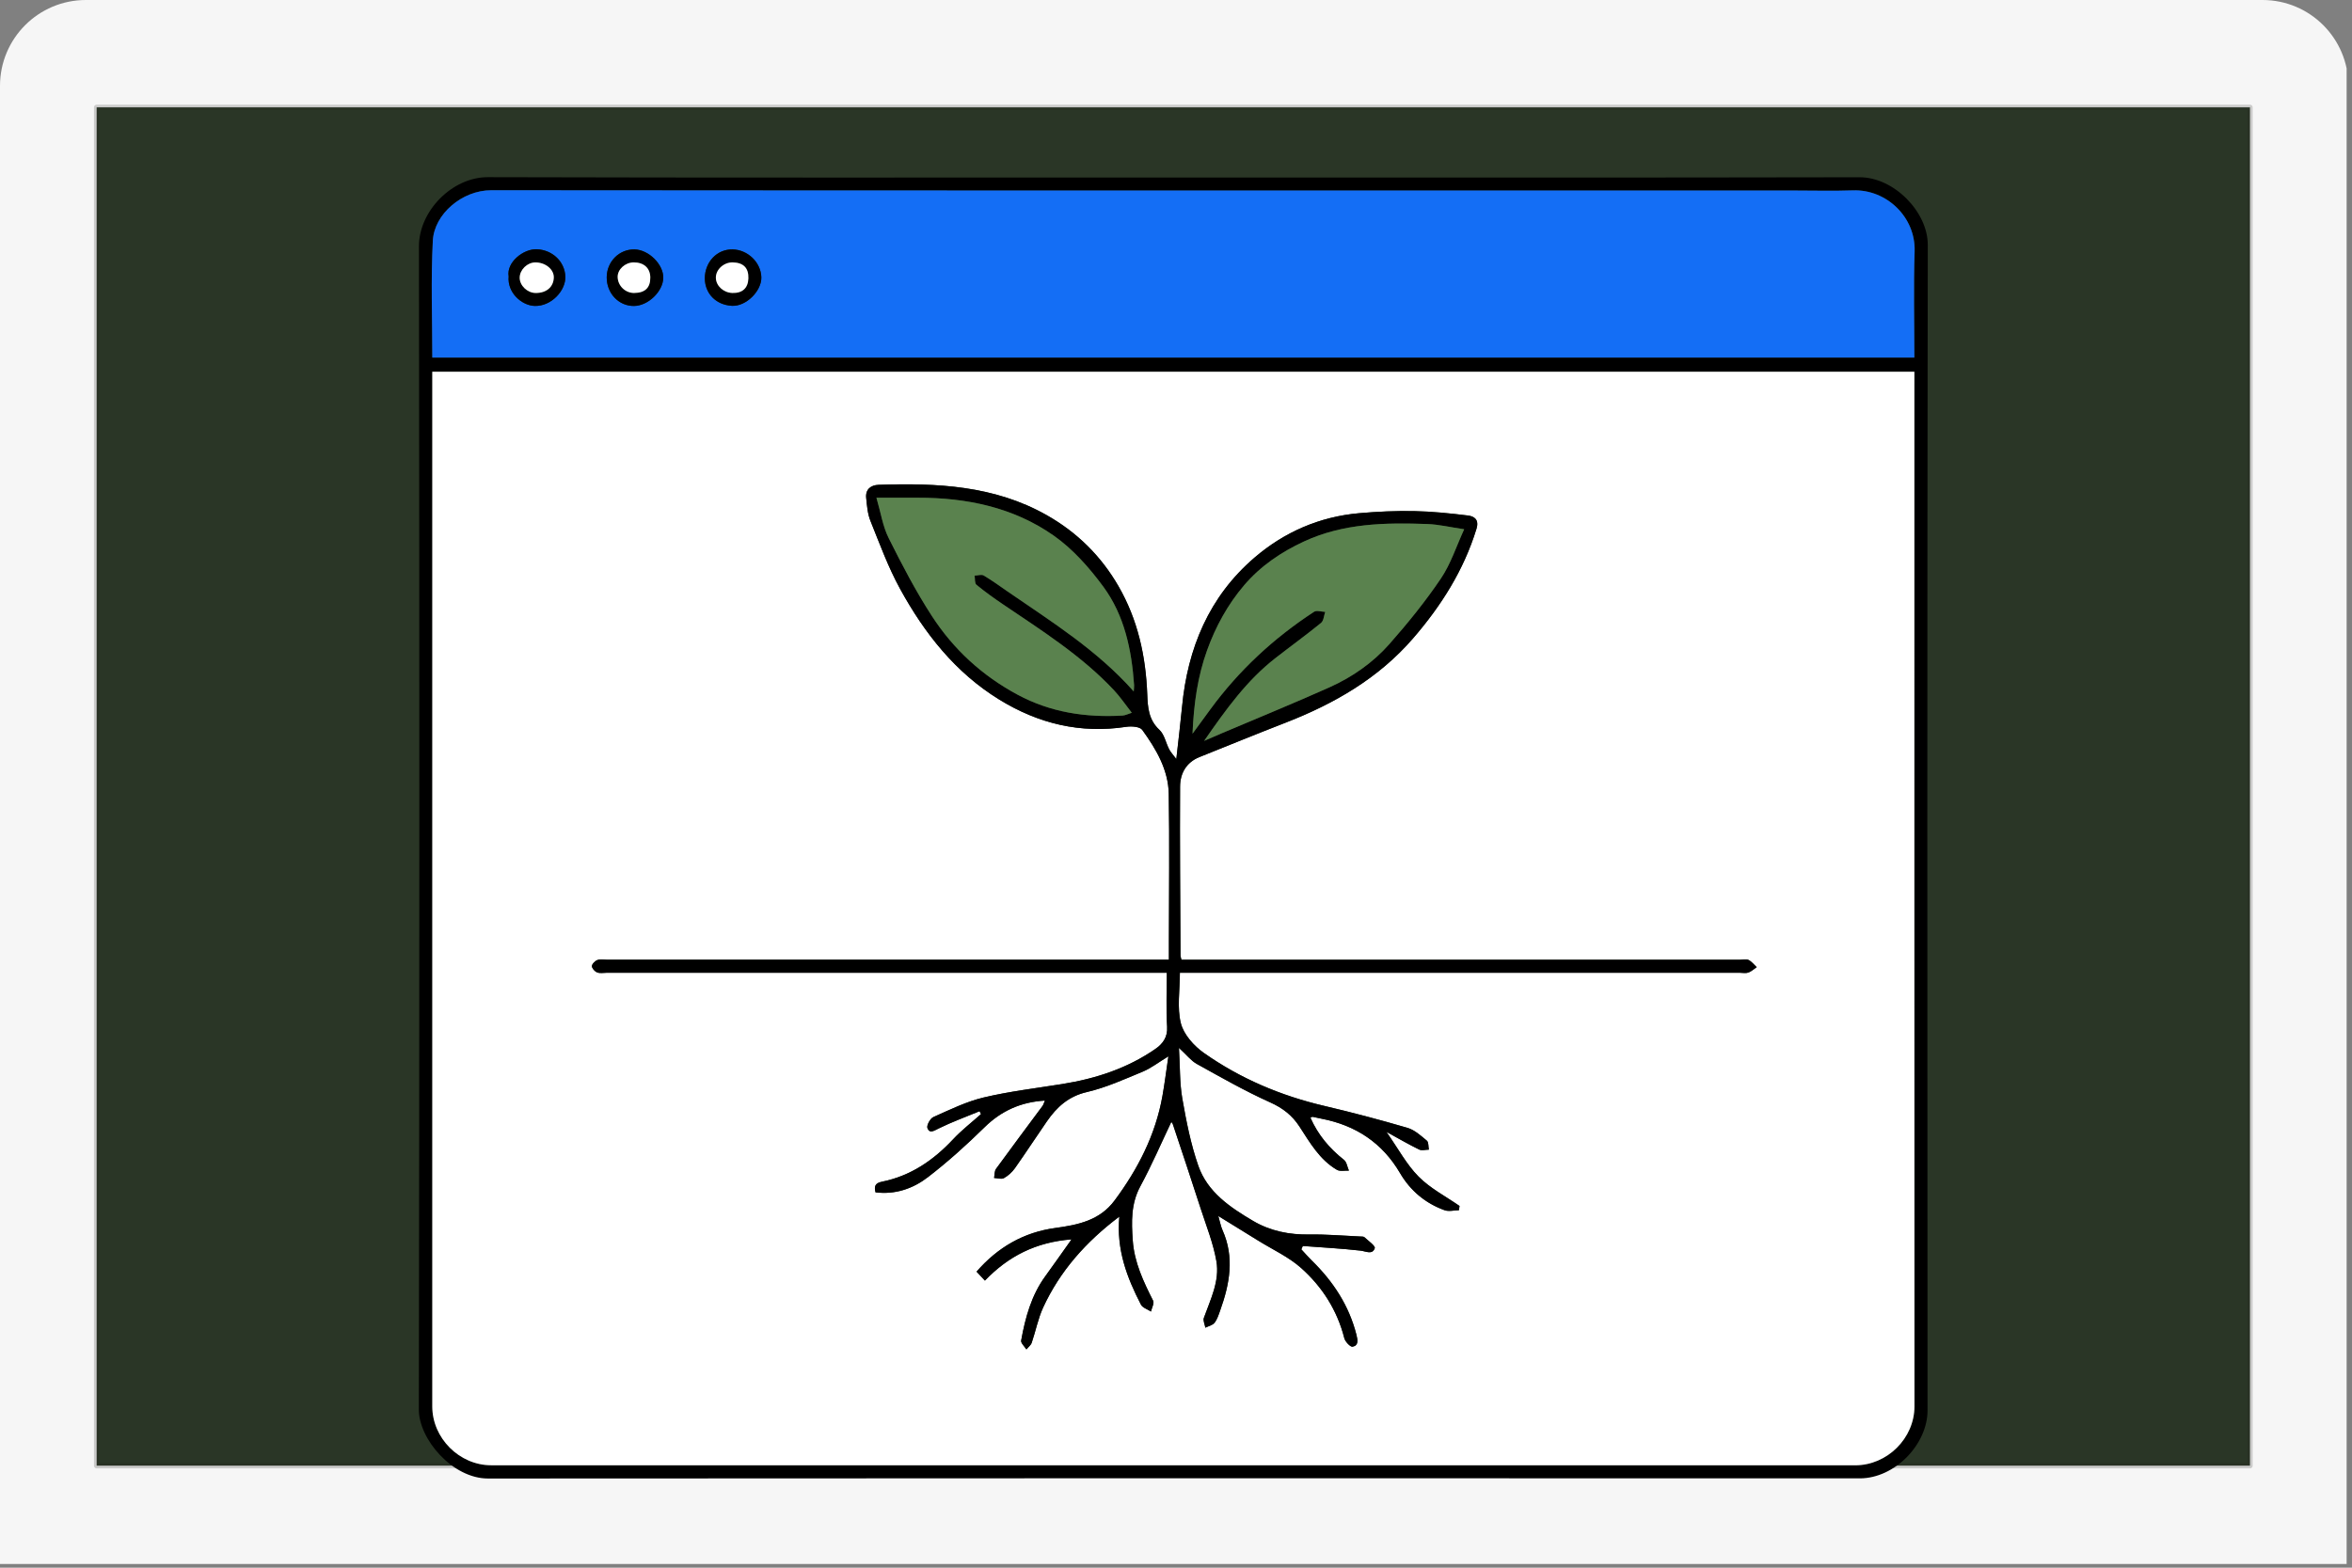 <svg width="438" height="292" viewBox="0 0 438 292" fill="none" xmlns="http://www.w3.org/2000/svg">
<rect x="0" y="0" width="438" height="292" fill="#808080" stroke="none"/>
<g clip-path="url(#clip0_5716_22911)">
<path d="M426.438 0H10.562C4.729 0 0 4.835 0 10.8V297.2C0 303.165 4.729 308 10.562 308H426.438C432.271 308 437 303.165 437 297.2V10.8C437 4.835 432.271 0 426.438 0Z" fill="#F6F6F6"/>
<path d="M419 20H18V273H419V20Z" fill="#2A3626" stroke="#201E19" stroke-opacity="0.2" stroke-linecap="round" stroke-linejoin="round"/>
<g clip-path="url(#clip1_5716_22911)">
<path d="M218.474 33.061C261.081 33.061 303.689 33.102 346.296 33.016C352.717 33.004 359.008 39.486 359 45.61C358.882 117.976 358.907 190.341 358.955 262.707C358.959 269.01 352.88 275.366 346.329 275.362C261.179 275.333 176.032 275.321 90.882 275.39C84.283 275.398 77.992 268.072 78 262.557C78.122 190.325 78.118 118.098 78.02 45.866C78.012 39.287 84.238 32.98 90.854 33C133.392 33.118 175.935 33.061 218.474 33.061ZM80.5 69.236C80.5 70.047 80.5 70.648 80.5 71.249C80.5 134.823 80.5 198.394 80.5 261.968C80.5 267.874 85.553 272.923 91.467 272.923C176.142 272.923 260.813 272.923 345.489 272.931C351.406 272.931 356.52 267.926 356.52 261.948C356.492 198.442 356.504 134.937 356.504 71.431C356.504 70.717 356.504 70.003 356.504 69.236H80.5ZM80.504 66.606H356.504C356.504 59.909 356.338 53.354 356.553 46.807C356.76 40.448 351.317 35.24 345.087 35.46C341.373 35.59 337.648 35.484 333.93 35.484C253.114 35.484 172.298 35.508 91.483 35.435C86.064 35.431 80.865 39.879 80.606 44.827C80.228 52.031 80.508 59.272 80.508 66.606H80.504Z" fill="black"/>
<path d="M80.5 69.235H356.504C356.504 70.002 356.504 70.717 356.504 71.431C356.504 134.937 356.492 198.442 356.52 261.948C356.52 267.926 351.406 272.93 345.489 272.93C260.813 272.922 176.142 272.926 91.466 272.922C85.553 272.922 80.504 267.873 80.5 261.968C80.5 198.394 80.5 134.823 80.5 71.248C80.5 70.648 80.5 70.047 80.5 69.235ZM218.124 208.97C218.096 208.926 218.348 209.165 218.445 209.457C220.174 214.652 221.911 219.843 223.591 225.055C224.647 228.318 225.954 231.553 226.534 234.905C227.175 238.607 225.43 242.036 224.2 245.47C224.018 245.981 224.371 246.679 224.48 247.292C225.065 246.996 225.824 246.841 226.189 246.375C226.7 245.717 226.964 244.845 227.252 244.037C229.014 239.118 229.927 234.17 227.67 229.126C227.346 228.395 227.204 227.583 226.887 226.487C229.619 228.172 231.977 229.621 234.331 231.082C237.017 232.75 239.992 234.101 242.318 236.179C246.235 239.674 249.031 244.037 250.354 249.244C250.521 249.898 251.478 250.912 251.892 250.835C253.025 250.62 252.862 249.622 252.615 248.635C251.239 243.177 248.284 238.688 244.311 234.799C243.629 234.13 243.004 233.407 242.35 232.705C242.44 232.494 242.533 232.283 242.622 232.076C246.202 232.344 249.79 232.531 253.353 232.937C254.392 233.054 255.574 233.769 256.024 232.486C256.166 232.072 254.819 231.11 254.108 230.449C253.946 230.298 253.597 230.319 253.329 230.307C250.184 230.165 247.034 229.884 243.889 229.937C240.126 229.998 236.591 229.304 233.361 227.401C229.075 224.876 224.878 222.043 223.169 217.148C221.761 213.114 220.925 208.849 220.186 204.623C219.679 201.718 219.772 198.71 219.561 195.175C221.01 196.502 221.818 197.574 222.889 198.166C227.39 200.662 231.879 203.231 236.567 205.334C238.905 206.381 240.65 207.753 241.989 209.806C243.954 212.822 245.748 215.992 248.97 217.883C249.546 218.22 250.456 218.001 251.21 218.037C250.91 217.355 250.801 216.434 250.281 216.028C247.57 213.893 245.447 211.357 244.051 208.195C244.299 208.065 244.364 208 244.416 208.008C244.993 208.122 245.569 208.26 246.149 208.374C252.497 209.616 257.428 212.858 260.74 218.508C262.656 221.783 265.456 224.121 269.032 225.412C269.819 225.696 270.802 225.424 271.699 225.408C271.735 225.144 271.772 224.884 271.808 224.62C269.239 222.831 266.361 221.349 264.19 219.162C261.946 216.901 260.395 213.954 258.195 210.817C260.505 212.083 262.36 213.167 264.287 214.109C264.779 214.348 265.493 214.133 266.102 214.129C265.988 213.557 266.069 212.745 265.72 212.457C264.612 211.539 263.447 210.464 262.12 210.074C256.994 208.573 251.823 207.201 246.624 205.983C238.523 204.088 230.982 200.894 224.204 196.121C222.345 194.814 220.442 192.683 219.914 190.589C219.184 187.683 219.732 184.452 219.732 181.181H222.321C256.211 181.181 290.1 181.181 323.986 181.181C324.526 181.181 325.114 181.315 325.597 181.144C326.161 180.945 326.636 180.483 327.148 180.138C326.653 179.679 326.222 179.095 325.642 178.806C325.208 178.591 324.579 178.762 324.039 178.762C290.149 178.762 256.259 178.762 222.374 178.762C221.586 178.762 220.799 178.762 220.02 178.762C219.926 178.344 219.849 178.153 219.849 177.962C219.805 167.479 219.707 156.995 219.768 146.512C219.78 144.06 220.909 141.999 223.384 141.004C228.722 138.865 234.042 136.69 239.404 134.608C248.475 131.081 256.726 126.344 263.179 118.868C268.403 112.821 272.6 106.201 274.966 98.49C275.489 96.793 274.576 96.164 273.367 96.014C270.055 95.608 266.715 95.263 263.382 95.194C259.965 95.125 256.527 95.284 253.118 95.584C245.748 96.233 239.177 99.095 233.624 103.864C225.162 111.133 221.172 120.727 220.133 131.686C219.841 134.77 219.46 137.847 219.07 141.378C218.465 140.57 218.027 140.115 217.747 139.58C217.114 138.366 216.85 136.8 215.917 135.935C213.899 134.064 213.745 131.718 213.656 129.34C213.388 122.205 211.89 115.406 208.294 109.176C205.052 103.559 200.591 99.152 194.933 95.949C185.152 90.413 174.462 89.939 163.629 90.3C162.188 90.348 161.149 91.132 161.316 92.739C161.462 94.18 161.575 95.69 162.107 97.009C163.828 101.286 165.423 105.662 167.635 109.688C172.168 117.951 177.903 125.257 186.102 130.302C193.395 134.791 201.22 136.682 209.768 135.371C210.734 135.225 212.288 135.342 212.726 135.947C215.296 139.503 217.581 143.346 217.662 147.863C217.82 156.991 217.698 166.127 217.69 175.259C217.69 176.383 217.69 177.508 217.69 178.758H214.934C180.98 178.758 147.021 178.758 113.067 178.758C112.458 178.758 111.792 178.616 111.256 178.815C110.814 178.981 110.246 179.553 110.242 179.951C110.238 180.353 110.782 180.949 111.22 181.12C111.752 181.327 112.417 181.181 113.026 181.181C146.981 181.181 180.939 181.181 214.894 181.181H217.301C217.301 184.744 217.146 187.995 217.357 191.226C217.487 193.211 216.501 194.453 215.17 195.374C209.967 198.978 204.098 200.902 197.884 201.9C192.977 202.688 188.022 203.268 183.2 204.412C179.965 205.18 176.893 206.697 173.828 208.061C173.232 208.325 172.53 209.62 172.72 210.115C173.134 211.194 173.934 210.618 174.819 210.184C177.286 208.97 179.888 208.025 182.433 206.973C182.522 207.152 182.611 207.327 182.701 207.505C180.955 209.064 179.084 210.504 177.497 212.205C173.828 216.13 169.583 219.028 164.266 220.099C162.963 220.363 162.777 220.947 163.053 222.084C166.746 222.542 170.05 221.382 172.806 219.259C176.511 216.41 180.006 213.252 183.346 209.973C186.504 206.872 190.14 205.257 194.597 204.989C194.41 205.415 194.333 205.752 194.146 206.003C191.264 209.904 188.346 213.78 185.497 217.705C185.185 218.135 185.245 218.833 185.132 219.405C185.753 219.433 186.504 219.693 186.966 219.433C187.754 218.991 188.492 218.317 189.02 217.575C191.049 214.705 192.961 211.755 194.962 208.869C196.804 206.21 198.972 204.201 202.397 203.406C205.977 202.574 209.402 201.015 212.824 199.599C214.35 198.966 215.697 197.902 217.593 196.75C217.179 199.53 216.895 201.835 216.489 204.116C215.198 211.373 211.931 217.733 207.572 223.598C204.804 227.323 200.79 228.143 196.516 228.724C190.668 229.519 185.814 232.312 181.869 236.853C182.425 237.45 182.875 237.929 183.427 238.521C187.806 233.963 192.941 231.354 199.556 230.846C197.77 233.355 196.244 235.542 194.674 237.701C192.068 241.281 190.944 245.425 190.177 249.683C190.091 250.161 190.802 250.782 191.147 251.338C191.484 250.929 191.975 250.571 192.137 250.101C192.884 247.921 193.314 245.604 194.272 243.526C197.397 236.76 202.19 231.329 208.457 226.601C207.889 232.738 209.877 237.961 212.479 242.99C212.787 243.586 213.713 243.862 214.35 244.289C214.5 243.607 214.991 242.75 214.744 242.263C212.946 238.696 211.241 235.124 210.957 231.045C210.713 227.575 210.604 224.215 212.369 220.951C214.5 217.01 216.278 212.875 218.141 208.962L218.124 208.97Z" fill="white"/>
<path d="M80.504 66.605C80.504 59.267 80.224 52.031 80.602 44.827C80.861 39.875 86.061 35.427 91.479 35.435C172.294 35.508 253.11 35.484 333.926 35.484C337.644 35.484 341.369 35.589 345.083 35.459C351.313 35.244 356.756 40.447 356.549 46.807C356.334 53.354 356.5 59.909 356.5 66.605H80.504ZM94.722 51.467C94.425 54.531 97.181 56.93 99.596 56.982C102.713 57.055 105.372 54.089 105.278 51.515C105.177 48.719 102.863 46.527 99.945 46.422C97.465 46.333 94.279 48.857 94.718 51.463L94.722 51.467ZM131.249 51.877C131.298 54.718 133.348 56.792 136.298 56.962C138.936 57.112 141.834 54.194 141.778 51.666C141.717 48.885 139.245 46.495 136.396 46.454C133.514 46.414 131.27 48.78 131.245 51.877H131.249ZM112.986 51.641C112.965 54.653 115.254 57.043 118.108 56.99C120.705 56.942 123.449 54.304 123.518 51.787C123.587 49.255 120.802 46.495 118.144 46.454C115.303 46.414 113.01 48.719 112.986 51.641Z" fill="#146EF5"/>
<path d="M218.124 208.97C216.257 212.887 214.483 217.018 212.352 220.959C210.587 224.223 210.696 227.583 210.94 231.053C211.224 235.132 212.929 238.704 214.727 242.271C214.97 242.754 214.483 243.611 214.333 244.297C213.696 243.87 212.77 243.594 212.462 242.998C209.86 237.965 207.871 232.742 208.44 226.609C202.173 231.337 197.38 236.768 194.255 243.534C193.297 245.612 192.867 247.929 192.12 250.109C191.958 250.579 191.471 250.937 191.13 251.346C190.789 250.79 190.074 250.169 190.16 249.691C190.927 245.437 192.047 241.289 194.657 237.709C196.227 235.554 197.753 233.363 199.539 230.854C192.924 231.358 187.785 233.967 183.41 238.529C182.858 237.937 182.412 237.458 181.852 236.861C185.797 232.32 190.651 229.527 196.499 228.732C200.773 228.151 204.787 227.331 207.555 223.606C211.914 217.741 215.181 211.381 216.472 204.124C216.878 201.843 217.162 199.542 217.576 196.758C215.68 197.91 214.333 198.974 212.807 199.607C209.385 201.023 205.96 202.582 202.38 203.414C198.955 204.209 196.787 206.218 194.945 208.877C192.944 211.763 191.032 214.713 189.003 217.583C188.479 218.325 187.741 218.999 186.949 219.441C186.486 219.701 185.736 219.441 185.115 219.413C185.228 218.841 185.167 218.143 185.48 217.712C188.329 213.788 191.243 209.912 194.129 206.011C194.316 205.756 194.397 205.423 194.579 204.997C190.127 205.265 186.486 206.88 183.329 209.981C179.993 213.26 176.494 216.414 172.789 219.267C170.033 221.39 166.729 222.55 163.036 222.092C162.76 220.955 162.946 220.371 164.249 220.107C169.566 219.032 173.811 216.138 177.48 212.213C179.071 210.512 180.942 209.072 182.684 207.513C182.594 207.335 182.505 207.16 182.416 206.981C179.867 208.033 177.269 208.978 174.802 210.192C173.917 210.626 173.113 211.202 172.703 210.123C172.513 209.628 173.219 208.333 173.811 208.069C176.876 206.705 179.948 205.188 183.183 204.42C188.004 203.276 192.964 202.696 197.867 201.908C204.077 200.91 209.95 198.986 215.153 195.382C216.484 194.461 217.47 193.219 217.34 191.234C217.133 188.003 217.283 184.752 217.283 181.189H214.877C180.922 181.189 146.963 181.189 113.009 181.189C112.4 181.189 111.73 181.335 111.203 181.128C110.764 180.957 110.221 180.361 110.225 179.959C110.229 179.561 110.797 178.989 111.239 178.823C111.775 178.624 112.441 178.766 113.049 178.766C147.004 178.766 180.963 178.766 214.917 178.766H217.673C217.673 177.516 217.673 176.391 217.673 175.267C217.681 166.135 217.803 157.003 217.645 147.871C217.568 143.354 215.279 139.511 212.709 135.955C212.271 135.35 210.717 135.233 209.751 135.379C201.203 136.69 193.378 134.799 186.085 130.31C177.89 125.265 172.155 117.959 167.618 109.696C165.406 105.67 163.811 101.294 162.09 97.017C161.558 95.698 161.445 94.188 161.299 92.747C161.136 91.14 162.175 90.352 163.612 90.308C174.449 89.942 185.139 90.421 194.916 95.957C200.574 99.16 205.034 103.567 208.277 109.184C211.873 115.414 213.371 122.209 213.639 129.348C213.728 131.726 213.878 134.072 215.899 135.943C216.833 136.808 217.097 138.374 217.73 139.588C218.01 140.123 218.448 140.574 219.053 141.386C219.443 137.851 219.824 134.774 220.116 131.694C221.155 120.735 225.145 111.141 233.607 103.872C239.16 99.103 245.73 96.241 253.101 95.592C256.51 95.292 259.948 95.138 263.365 95.202C266.697 95.267 270.038 95.616 273.35 96.022C274.559 96.168 275.468 96.797 274.949 98.498C272.582 106.209 268.386 112.829 263.162 118.876C256.705 126.352 248.458 131.089 239.387 134.616C234.029 136.698 228.704 138.873 223.367 141.012C220.892 142.007 219.763 144.068 219.751 146.52C219.69 157.003 219.788 167.487 219.832 177.97C219.832 178.161 219.909 178.352 220.003 178.77C220.778 178.77 221.565 178.77 222.357 178.77C256.246 178.77 290.136 178.77 324.022 178.77C324.561 178.77 325.191 178.599 325.625 178.814C326.205 179.103 326.635 179.687 327.131 180.146C326.619 180.495 326.144 180.953 325.58 181.152C325.097 181.323 324.509 181.189 323.969 181.189C290.079 181.189 256.19 181.189 222.304 181.189H219.715C219.715 184.464 219.167 187.691 219.897 190.597C220.425 192.691 222.328 194.818 224.187 196.129C230.965 200.902 238.506 204.096 246.607 205.991C251.81 207.209 256.977 208.581 262.103 210.082C263.43 210.472 264.599 211.543 265.703 212.465C266.052 212.753 265.967 213.565 266.085 214.137C265.476 214.141 264.761 214.356 264.27 214.117C262.343 213.175 260.484 212.091 258.178 210.825C260.374 213.962 261.929 216.909 264.173 219.17C266.34 221.357 269.222 222.839 271.791 224.628C271.755 224.892 271.718 225.152 271.681 225.416C270.789 225.432 269.802 225.704 269.015 225.42C265.443 224.133 262.643 221.791 260.723 218.516C257.415 212.866 252.484 209.62 246.132 208.382C245.552 208.268 244.98 208.134 244.399 208.016C244.346 208.004 244.282 208.073 244.034 208.203C245.43 211.365 247.553 213.901 250.264 216.036C250.779 216.442 250.893 217.359 251.193 218.045C250.439 218.009 249.529 218.232 248.953 217.891C245.73 216.004 243.933 212.83 241.972 209.814C240.633 207.761 238.888 206.389 236.55 205.342C231.862 203.239 227.373 200.67 222.872 198.174C221.801 197.582 220.993 196.51 219.544 195.183C219.755 198.718 219.662 201.73 220.169 204.631C220.908 208.857 221.744 213.122 223.152 217.156C224.861 222.051 229.062 224.884 233.344 227.409C236.574 229.312 240.109 230.006 243.872 229.945C247.017 229.897 250.167 230.173 253.312 230.315C253.58 230.327 253.929 230.302 254.091 230.457C254.802 231.118 256.153 232.08 256.007 232.494C255.561 233.777 254.379 233.062 253.336 232.945C249.773 232.543 246.185 232.356 242.605 232.084C242.516 232.295 242.423 232.506 242.333 232.713C242.987 233.411 243.612 234.138 244.294 234.807C248.267 238.7 251.222 243.185 252.598 248.643C252.845 249.63 253.008 250.628 251.875 250.843C251.461 250.92 250.503 249.906 250.337 249.252C249.014 244.045 246.218 239.678 242.301 236.187C239.975 234.113 237 232.762 234.314 231.09C231.96 229.629 229.601 228.18 226.87 226.495C227.191 227.591 227.329 228.403 227.653 229.134C229.906 234.178 228.997 239.126 227.235 244.045C226.947 244.853 226.683 245.725 226.172 246.383C225.811 246.849 225.048 247.004 224.463 247.3C224.358 246.687 224.005 245.985 224.183 245.478C225.409 242.04 227.158 238.614 226.517 234.913C225.936 231.561 224.63 228.326 223.574 225.063C221.89 219.851 220.157 214.66 218.428 209.465C218.331 209.173 218.079 208.934 218.107 208.978L218.124 208.97ZM163.214 92.706C164.026 95.478 164.395 98.031 165.491 100.223C167.967 105.174 170.536 110.118 173.548 114.753C177.574 120.942 182.886 125.845 189.498 129.396C195.675 132.712 202.185 133.674 209.024 133.289C209.564 133.256 210.092 132.976 210.769 132.765C209.584 131.251 208.614 129.806 207.441 128.552C201.414 122.127 194.019 117.46 186.795 112.573C185.094 111.421 183.418 110.223 181.835 108.921C181.49 108.637 181.596 107.804 181.494 107.228C182.067 107.204 182.773 106.952 183.187 107.196C184.725 108.101 186.17 109.16 187.643 110.175C195.825 115.812 204.304 121.076 211.131 128.792C211.163 128.24 211.22 127.923 211.2 127.607C210.741 121.036 209.402 114.623 205.461 109.27C202.851 105.726 199.779 102.252 196.211 99.752C188.719 94.5 180.001 92.694 170.905 92.71C168.572 92.715 166.242 92.71 163.218 92.71L163.214 92.706ZM224.232 138.005C225.701 137.368 226.626 136.958 227.56 136.564C234.24 133.727 240.966 130.987 247.589 128.021C251.818 126.125 255.646 123.459 258.71 119.993C262.14 116.113 265.423 112.058 268.317 107.772C270.172 105.024 271.215 101.729 272.664 98.583C270.009 98.194 267.915 97.686 265.805 97.609C257.967 97.325 250.167 97.463 242.841 100.852C238.583 102.82 234.744 105.426 231.7 108.994C228.631 112.59 226.363 116.729 224.768 121.178C223.039 125.995 222.312 131.016 222.073 136.665C223.396 134.851 224.394 133.484 225.397 132.12C230.709 124.867 237.199 118.852 244.716 113.949C245.195 113.637 246.084 113.953 246.782 113.978C246.534 114.672 246.498 115.625 246.011 116.023C243.23 118.284 240.324 120.39 237.496 122.594C232.207 126.71 228.347 132.055 224.228 138.009L224.232 138.005Z" fill="black"/>
<path d="M94.722 51.467C94.284 48.861 97.47 46.336 99.95 46.426C102.868 46.527 105.182 48.723 105.283 51.519C105.376 54.092 102.718 57.059 99.601 56.986C97.182 56.929 94.43 54.531 94.727 51.471L94.722 51.467ZM99.747 54.571C101.756 54.588 103.075 53.467 103.132 51.702C103.181 50.184 101.594 48.873 99.706 48.877C98.197 48.877 96.796 50.237 96.78 51.71C96.764 53.179 98.197 54.559 99.747 54.571Z" fill="black"/>
<path d="M131.25 51.877C131.27 48.78 133.519 46.413 136.4 46.454C139.25 46.495 141.721 48.885 141.782 51.665C141.839 54.194 138.941 57.112 136.303 56.962C133.352 56.791 131.303 54.722 131.254 51.877H131.25ZM136.461 48.873C134.785 48.837 133.275 50.217 133.312 51.759C133.348 53.256 134.732 54.519 136.392 54.567C138.251 54.624 139.306 53.662 139.367 51.856C139.432 49.92 138.458 48.918 136.461 48.873Z" fill="black"/>
<path d="M112.985 51.641C113.005 48.723 115.302 46.414 118.143 46.454C120.802 46.495 123.586 49.255 123.517 51.787C123.452 54.304 120.704 56.942 118.107 56.99C115.249 57.043 112.96 54.653 112.985 51.641ZM118.111 54.571C120.124 54.555 121.122 53.589 121.102 51.686C121.086 49.941 119.909 48.869 118.017 48.877C116.406 48.885 114.977 50.192 115.022 51.625C115.071 53.261 116.463 54.588 118.111 54.575V54.571Z" fill="black"/>
<path d="M163.215 92.706C166.239 92.706 168.572 92.706 170.902 92.706C179.997 92.69 188.715 94.496 196.208 99.748C199.775 102.248 202.848 105.726 205.457 109.265C209.402 114.619 210.738 121.031 211.196 127.602C211.217 127.915 211.164 128.236 211.127 128.788C204.297 121.076 195.822 115.812 187.64 110.171C186.167 109.156 184.722 108.097 183.184 107.191C182.77 106.948 182.063 107.2 181.491 107.224C181.593 107.804 181.487 108.632 181.832 108.916C183.415 110.219 185.091 111.417 186.792 112.569C194.016 117.456 201.411 122.123 207.438 128.548C208.611 129.798 209.581 131.247 210.766 132.761C210.088 132.972 209.561 133.252 209.021 133.284C202.182 133.67 195.672 132.708 189.495 129.392C182.883 125.841 177.566 120.942 173.544 114.749C170.533 110.114 167.96 105.17 165.488 100.219C164.392 98.027 164.023 95.474 163.211 92.702L163.215 92.706Z" fill="#5A824E"/>
<path d="M224.233 138.005C228.353 132.055 232.213 126.71 237.501 122.59C240.33 120.386 243.236 118.28 246.016 116.019C246.503 115.621 246.544 114.672 246.787 113.973C246.089 113.949 245.2 113.633 244.721 113.945C237.205 118.848 230.719 124.863 225.402 132.116C224.404 133.479 223.405 134.847 222.078 136.661C222.318 131.016 223.04 125.995 224.773 121.174C226.368 116.725 228.637 112.585 231.705 108.989C234.749 105.422 238.589 102.816 242.846 100.848C250.172 97.459 257.973 97.321 265.81 97.605C267.92 97.682 270.015 98.189 272.669 98.579C271.22 101.72 270.181 105.02 268.322 107.768C265.428 112.05 262.141 116.108 258.715 119.988C255.651 123.454 251.82 126.121 247.595 128.016C240.971 130.983 234.246 133.723 227.565 136.56C226.632 136.958 225.702 137.363 224.237 138.001L224.233 138.005Z" fill="#5A824E"/>
<path d="M99.746 54.572C98.196 54.559 96.763 53.18 96.779 51.71C96.796 50.233 98.196 48.877 99.706 48.877C101.593 48.877 103.18 50.188 103.131 51.702C103.074 53.468 101.751 54.588 99.746 54.572Z" fill="white"/>
<path d="M136.461 48.873C138.453 48.918 139.432 49.92 139.367 51.856C139.306 53.663 138.251 54.624 136.392 54.568C134.732 54.519 133.348 53.252 133.311 51.759C133.275 50.217 134.784 48.837 136.461 48.873Z" fill="white"/>
<path d="M118.111 54.571C116.463 54.588 115.071 53.256 115.023 51.621C114.978 50.188 116.406 48.881 118.018 48.873C119.905 48.865 121.086 49.937 121.102 51.682C121.119 53.589 120.124 54.551 118.111 54.567V54.571Z" fill="white"/>
</g>
</g>
<defs>
<clipPath id="clip0_5716_22911">
<path d="M0 16C0 7.163 7.163 0 16 0H421.333C430.17 0 437.333 7.163 437.333 16V291.316H0V16Z" fill="white"/>
</clipPath>
<clipPath id="clip1_5716_22911">
<rect width="281" height="242.394" fill="white" transform="translate(78 33)"/>
</clipPath>
</defs>
</svg>
